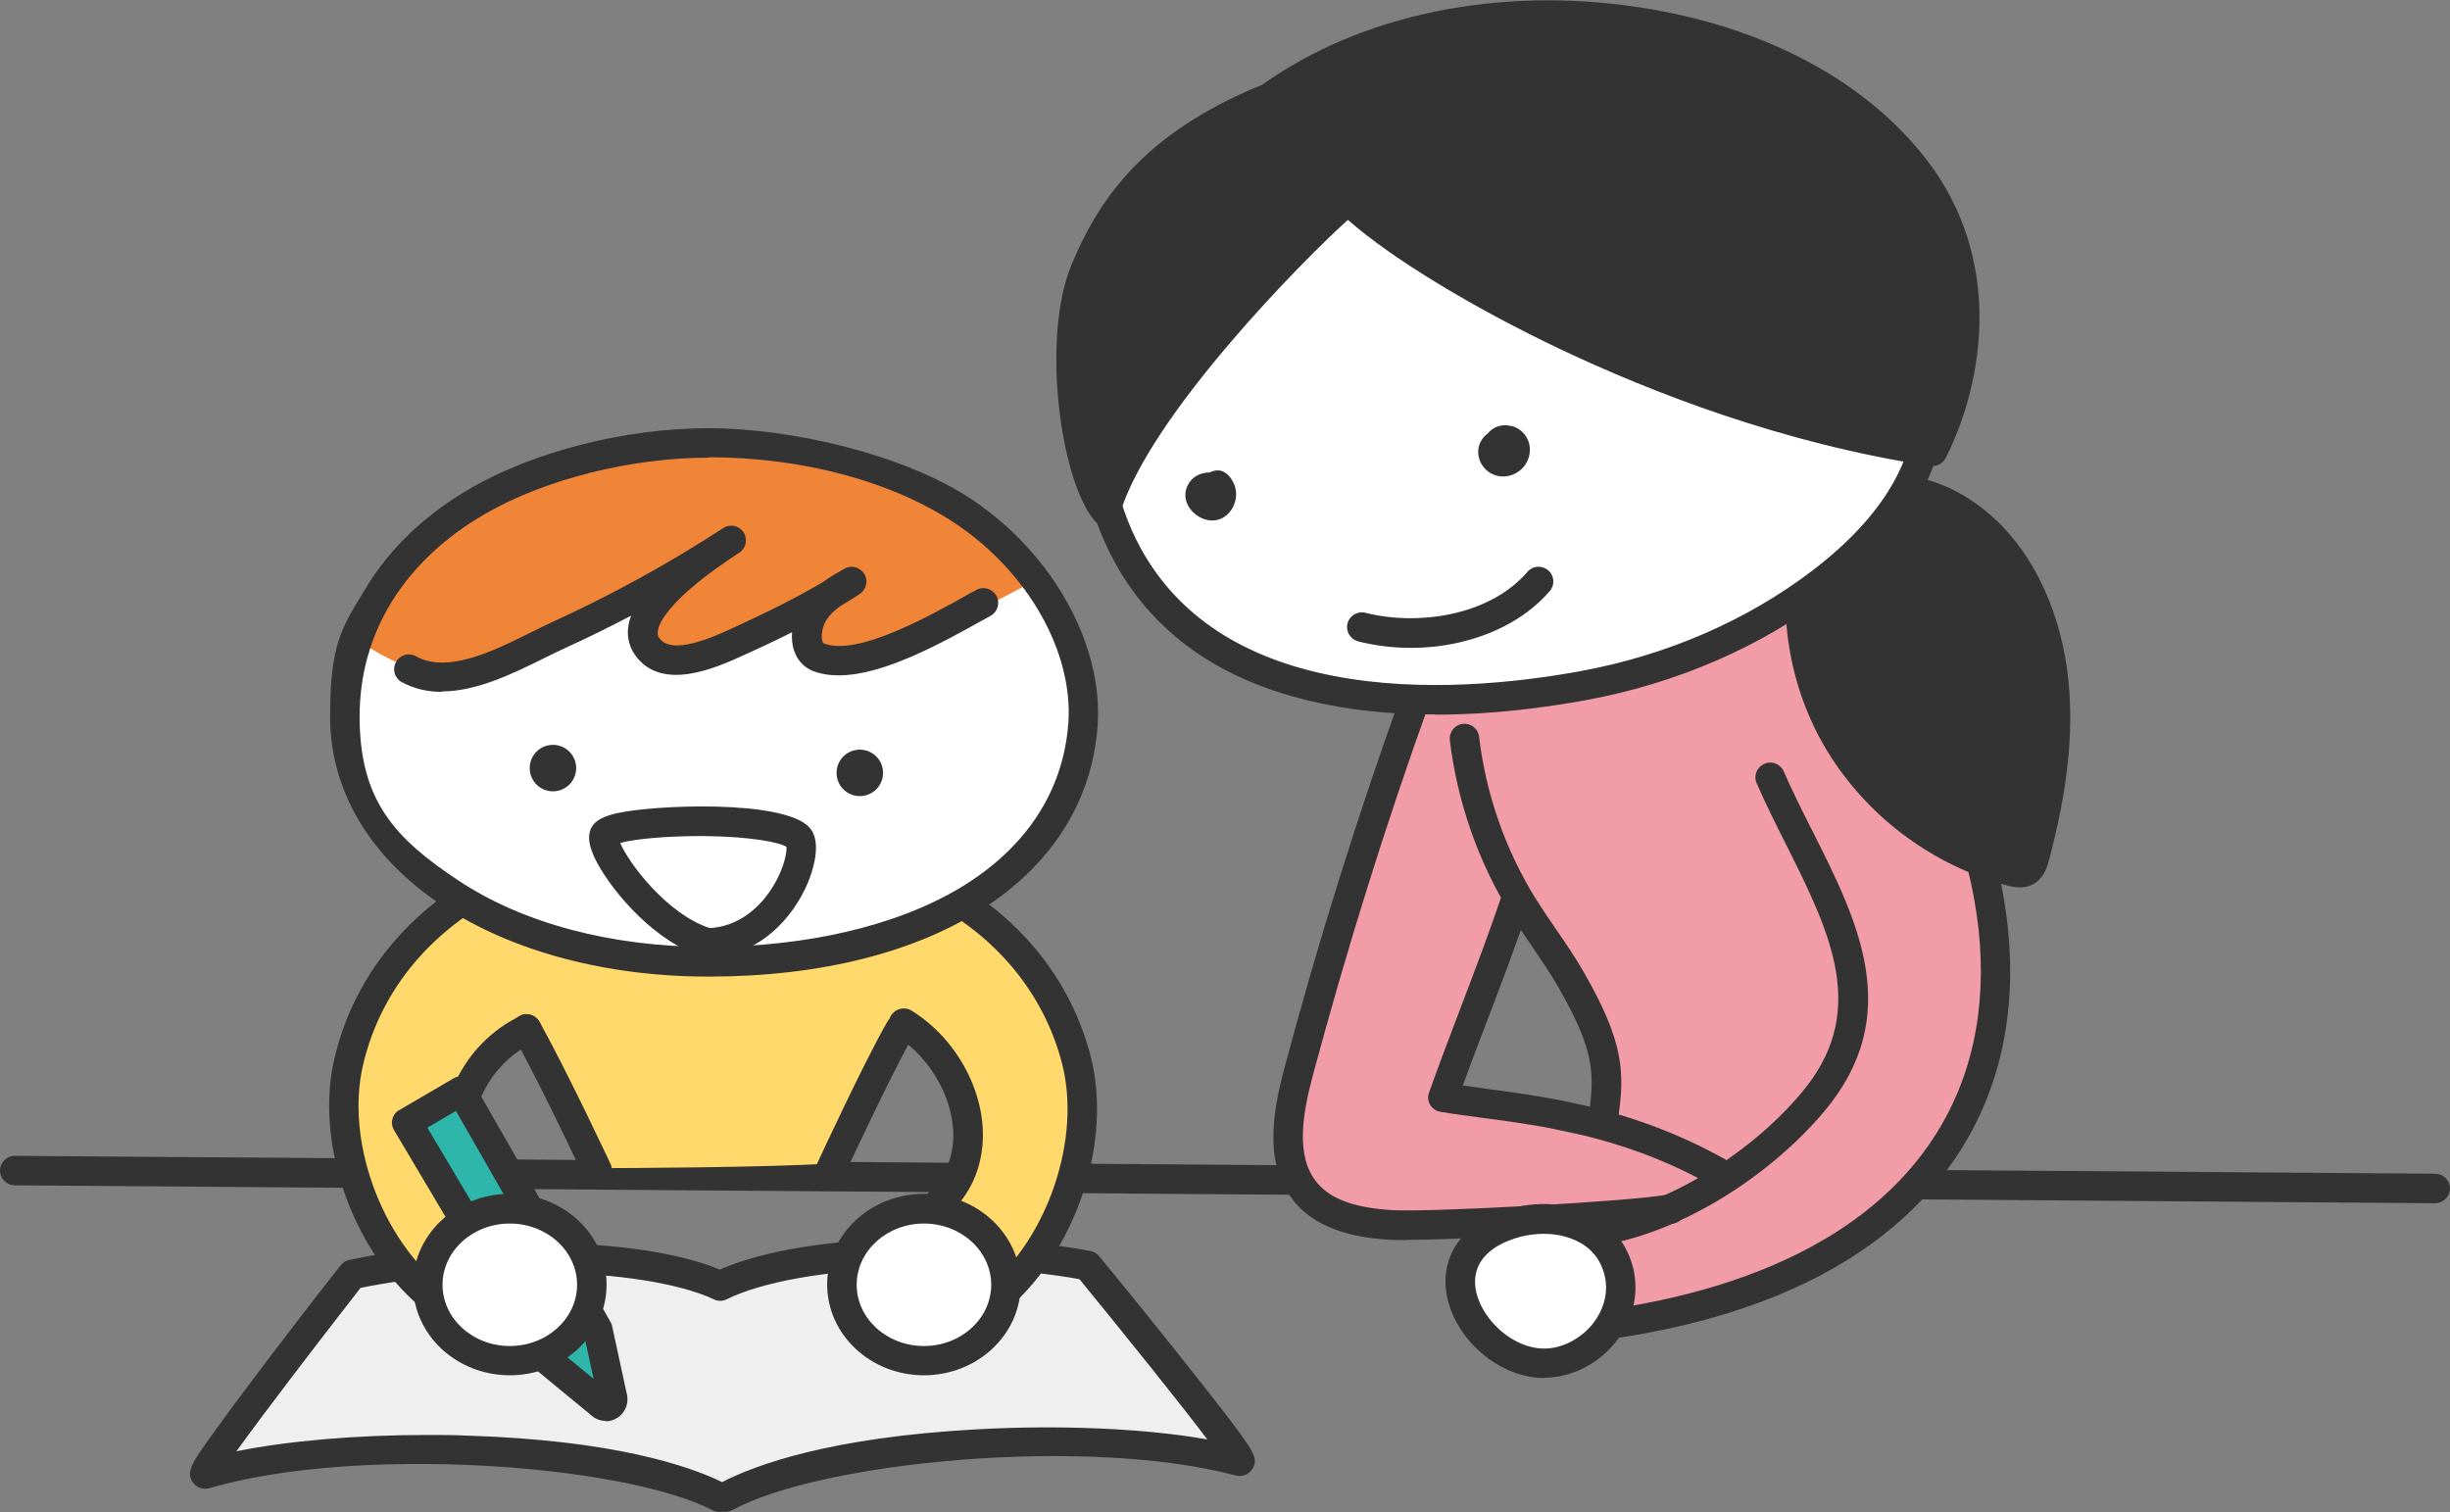 <svg xmlns="http://www.w3.org/2000/svg" id="_&#x30EC;&#x30A4;&#x30E4;&#x30FC;_2" data-name="&#x30EC;&#x30A4;&#x30E4;&#x30FC;_2" viewBox="0 0 1096.2 676.6"><rect x="0" y="0" width="1096.2" height="676.6" fill="#808080" stroke="none"/><defs><style> .st0 { fill: #f19ca6; } .st1 { fill: #2eb6aa; } .st2 { fill: #efefef; } .st3 { fill: #fff; } .st4 { fill: #f08437; } .st5 { fill: #ffd96c; } .st6 { fill: #333; } </style></defs><path class="st6" d="M1089.6,538.4h0L6.6,530.4c-3.6,0-6.6-3-6.6-6.6,0-3.6,3-6.6,6.6-6.6h0l1083,8c3.6,0,6.6,3,6.6,6.6,0,3.6-3,6.6-6.6,6.6Z"></path><path class="st5" d="M272.1,522.7c-23-33.7-87.3-102.3-22.8-130.7,64.5-28.4,142.9-14.5,156.4,4.9,13.5,19.4,4.9,55.9-5.1,70.7-10,14.8-29.4,53-29.4,53-26.5,1.9-99.1,2.1-99.1,2.1Z"></path><path class="st2" d="M322.1,575.4c36.1-17.7,117.9-18,164.4-9.1,0,0,73,89,67.8,87.6-55.6-14.7-180.1-11.2-230,16.1h-2.3c-50.5-26-175-26.5-230.3-10.5-5.2,1.5,65.7-89.2,65.7-89.2,46.3-10,128.1-11.7,164.6,5.1Z"></path><path class="st6" d="M322.1,676.6c-1.1,0-2.1-.3-3-.7-40-20.7-158.8-29.4-225.4-10-2.8.8-5.9-.2-7.5-2.7-3.2-4.7-.2-8.8,9.7-22.6,5.4-7.5,13.1-17.9,22.8-30.7,16.5-21.8,33.5-43.5,33.7-43.7,1-1.2,2.3-2.1,3.8-2.4,42.6-9.2,124.8-12.7,165.9,4.3,40.6-18,123-16.5,165.8-8.3,1.5.3,2.9,1.1,3.9,2.3.2.2,17.7,21.5,34.7,42.9,10,12.6,18,22.7,23.6,30.1,10.2,13.5,13.3,17.6,10.2,22.3-1.6,2.5-4.6,3.6-7.5,2.8-67-17.7-185.5-6.1-225.1,15.5-.9.5-2,.8-3.1.8h-2.3s0,0,0,0ZM191.2,642.1c5.9,0,11.8,0,17.7.3,65.5,2,99.2,13.5,114.2,20.8,14.9-7.7,48.3-20,113.7-23.6,37.8-2.1,75.6-.4,103.4,4.5-12.1-16-35.4-45-57.2-71.7-48.7-8.8-125.6-6.9-157.9,9-1.8.9-3.9.9-5.7,0-32.7-15.1-109.6-15.1-158.1-5.1-21.2,27.2-43.8,56.8-55.5,73.1,23.3-4.7,53.8-7.3,85.5-7.3ZM90,653.2s0,0,0,0c0,0,0,0,0,0ZM556,647.5s0,0,0,0c0,0,0,0,0,0Z"></path><path class="st5" d="M402.8,451.3c27.2,21.3,45.9,78.8,1.5,96.8,0,0,28.1,44.5,41.6,33.3,28.8-24,45.2-70.6,35.7-107.1-9.5-36.9-35.7-65.9-74.1-82.3-19.8-8.5-4.8,59.3-4.8,59.3Z"></path><path class="st6" d="M445.9,588c-1.9,0-3.8-.8-5.1-2.4-2.3-2.8-2-7,.8-9.3,27.5-22.9,42.2-67,33.6-100.4-9-34.7-33.9-62.3-70.3-77.8-3.4-1.4-4.9-5.3-3.5-8.7,1.4-3.4,5.3-4.9,8.7-3.5,40.2,17.2,67.8,47.9,77.9,86.7,4.8,18.7,3.5,40.7-3.7,62-7.1,20.9-19.3,39.3-34.2,51.8-1.2,1-2.7,1.5-4.2,1.5Z"></path><path class="st6" d="M404.3,554.7c-2.6,0-5.1-1.6-6.1-4.1-1.4-3.4.3-7.2,3.6-8.6,18.8-7.6,23.7-20.9,24.6-30.7,1.5-17.6-9.3-37.7-25.5-47.8-3.1-1.9-4.1-6-2.2-9.1,1.9-3.1,6-4.1,9.1-2.2,20.6,12.7,33.7,37.4,31.8,60.1-1.6,19.1-13.2,34-32.8,41.8-.8.3-1.6.5-2.5.5Z"></path><path class="st5" d="M238.3,456.1c-26.6,21.9-47.9,74.2-3.1,91.1,0,0-27,45.2-40.8,34.3-29.4-23.3-46.9-69.5-38.3-106.2,8.6-37.1,34.1-66.7,72-84,19.6-8.9,10.2,64.9,10.2,64.9Z"></path><path class="st6" d="M194.4,588c-1.4,0-2.9-.5-4.1-1.4-15.3-12.1-27.9-30.2-35.5-50.9-7.7-21.1-9.6-43.1-5.2-61.9,9.1-39,36-70.4,75.7-88.6,3.3-1.5,7.2,0,8.7,3.3,1.5,3.3,0,7.2-3.3,8.7-36,16.4-60.2,44.6-68.3,79.5-7.8,33.6,8,77.3,36,99.5,2.9,2.3,3.3,6.4,1.1,9.3-1.3,1.6-3.2,2.5-5.2,2.5Z"></path><path class="st6" d="M235.2,553.8c-.8,0-1.6-.1-2.3-.4-20.8-7.8-33.3-23.8-34.2-43.8-1-22.5,12.7-44.7,34.1-55,3.3-1.6,7.2-.2,8.8,3.1,1.6,3.3.2,7.2-3.1,8.8-16.5,8-27.5,25.5-26.7,42.6.7,14.7,9.8,26.1,25.7,32.1,3.4,1.3,5.1,5.1,3.9,8.5-1,2.6-3.5,4.3-6.2,4.3Z"></path><ellipse class="st3" cx="413.4" cy="574.9" rx="36.7" ry="34" transform="translate(-45 35.2) rotate(-4.6)"></ellipse><path class="st6" d="M413.4,615.4c-23.9,0-43.3-18.2-43.3-40.6s19.4-40.6,43.3-40.6,43.3,18.2,43.3,40.6-19.4,40.6-43.3,40.6ZM413.4,547.5c-16.6,0-30.1,12.3-30.1,27.4s13.5,27.4,30.1,27.4,30.1-12.3,30.1-27.4-13.5-27.4-30.1-27.4Z"></path><path class="st3" d="M484.5,324.3c-5,68.4-76.3,106.1-167.5,106.1s-162.7-45.7-162.7-109.8,19.9-73.6,59.7-96.5c27-15.6,66.1-25.9,103-25.9s84.5,10.9,114.3,30.9c34.2,22.9,55.7,61.1,53.2,95.2Z"></path><path class="st4" d="M460.4,261.2c-22.1,11.8-76,40.2-94.3,33.2-6.9-2.6-6-13.2-2.1-19.2,3.9-6,10.6-9.7,17-13.2-15.9,9.9-33.5,18.3-50.8,25.8-10.4,4.6-32,14.2-40.7,2-10.8-15.1,27.8-39.4,37.6-45.6-24.7,15.4-50.6,29.1-77.4,40.8-18.4,8.1-46.4,30.9-87.3,2.9,14.1-29.9,57.3-89,158.1-89.5,100.8-.6,137,52.7,139.9,62.8Z"></path><path class="st6" d="M317,437c-45.8,0-88.1-11.3-119.2-31.9-32.3-21.4-50.1-51.4-50.1-84.4s5.3-39.9,15.9-57.4c10.8-18,26.7-33.1,47.1-44.9,28.6-16.5,69.4-26.8,106.3-26.8s87.7,11.7,118,32c36.2,24.3,58.7,65,56.1,101.2l-6.6-.5,6.6.5c-5,68.2-73.3,112.2-174.1,112.2ZM317,204.8c-34.7,0-72.9,9.6-99.7,25-36.4,21-56.4,53.2-56.4,90.8s15.7,54.5,44.2,73.4c28.9,19.2,68.6,29.7,111.9,29.7s83.9-9.2,112.7-26.5c29.4-17.7,46-43.1,48.3-73.5,2.3-31.7-17.9-67.6-50.3-89.3-28.2-18.9-68.5-29.8-110.7-29.8Z"></path><circle class="st6" cx="384.6" cy="345.7" r="10.4" transform="translate(-40.2 640.6) rotate(-76.7)"></circle><circle class="st6" cx="247.4" cy="343.7" r="10.4"></circle><path class="st6" d="M197.7,309.6c-6.2,0-12.3-1.3-18-4.4-3.2-1.8-4.3-5.8-2.5-9,1.8-3.2,5.8-4.3,9-2.5,14,7.8,34.7-2.4,51.3-10.7,3.4-1.7,6.5-3.2,9.5-4.6,26.5-12.1,52.2-26.2,76.6-42.1,3.1-2,7.1-1.1,9.1,1.9,2,3.1,1.1,7.1-1.9,9.1-30.6,19.9-35.6,30.8-36.4,34.6-.4,1.9,0,2.9.6,3.6,5.5,8,24.2-.5,32.1-4.1l.4-.2c11.8-5.4,26.6-12.4,40.8-20.8,3.2-2.3,6.5-4.2,9.5-5.9,3.1-1.8,7-.7,8.9,2.3,1.9,3,.9,7-2,9-3,1.9-6,3.8-9,5.6-2.4,1.8-4.5,3.8-6,6.1-1.7,2.7-2.5,7.1-1.7,9.5.3.8.5.9.6.9,14.8,5.9,46.8-11.9,65.8-22.6l2.4-1.3c3.2-1.8,7.2-.6,9,2.6,1.8,3.2.6,7.2-2.6,9l-2.4,1.3c-19.7,11-45.5,25.3-65.5,25.3-4.2,0-8.1-.6-11.7-2-3.9-1.6-6.9-4.8-8.3-9.1-.9-2.6-1.1-5.4-.9-8.2-7.7,3.9-15,7.3-21.5,10.2l-.4.2c-11.9,5.4-36.7,16.7-48.5-.4-2.7-4-3.7-8.7-2.7-13.6.2-1.2.6-2.5,1.1-3.8-9.9,5.2-19.9,10.1-30,14.7-2.8,1.3-5.9,2.8-9.1,4.4-13.2,6.5-29.8,14.8-45.6,14.8Z"></path><path class="st3" d="M316.7,421.9c-25.4-7.5-48.5-41.3-46.4-48.1,2.3-7.6,77.1-9.6,87,.9,5.7,6-7.9,46.3-40.6,47.2Z"></path><path class="st6" d="M316.7,428.5c-.6,0-1.3,0-1.9-.3-21.7-6.4-40.6-29.1-47.5-41.9-3.4-6.3-4.4-10.9-3.3-14.5,1.5-4.9,6.9-6.7,12-7.9,16-3.7,74.4-6.3,86.1,6.3,6.2,6.7,1.1,20.6-.6,24.7-6.6,15.8-21.8,32.9-44.6,33.6,0,0-.1,0-.2,0ZM277.5,377.2c3.6,8.7,20.9,31.9,40.1,38.1,12.8-.8,21.3-8.8,26.1-15.4,6.6-9.1,8.5-18.1,8.2-21-3.2-1.9-15.3-4.6-37.7-4.8-17.7,0-31.1,1.5-36.7,3.1ZM351.9,378.3h0Z"></path><path class="st6" d="M267.2,530.3c-2.5,0-4.9-1.4-6-3.8-.2-.4-18-38.5-31.4-62.9-1.8-3.2-.6-7.2,2.6-9,3.2-1.8,7.2-.6,9,2.6,13.6,24.7,31.6,63.3,31.8,63.7,1.5,3.3.1,7.2-3.2,8.8-.9.4-1.9.6-2.8.6Z"></path><path class="st6" d="M370.9,531.6c-.9,0-1.9-.2-2.8-.6-3.3-1.5-4.7-5.5-3.2-8.8.9-2,22.7-49,32.2-65.1,1.8-3.1,5.9-4.2,9-2.4,3.1,1.8,4.2,5.9,2.4,9-9.1,15.6-31.4,63.5-31.6,64-1.1,2.4-3.5,3.8-6,3.8Z"></path><g><path class="st1" d="M245.3,608.8l-63.3-106.6,24.3-14.2,61.2,106.7,6.7,30.9c.3,2.5-2.3,4.3-4.6,3.2l-24.3-20Z"></path><path class="st6" d="M271,635.8c-1.5,0-2.9-.3-4.3-1-.5-.2-.9-.5-1.3-.8l-24.3-20c-.6-.5-1.1-1.1-1.5-1.7l-63.3-106.6c-.9-1.5-1.2-3.3-.7-5,.4-1.7,1.5-3.2,3.1-4l24.3-14.2c1.5-.9,3.3-1.1,5-.7,1.7.5,3.1,1.6,4,3.1l61.2,106.7c.3.6.6,1.2.7,1.9l6.7,30.9c0,.2,0,.5.1.7.4,3.5-1.2,7-4.1,9.1-1.7,1.2-3.7,1.8-5.6,1.8ZM250.4,604.5l15.2,12.5-4.3-19.8-57.3-100.1-12.8,7.5,59.4,99.9Z"></path></g><ellipse class="st3" cx="228.1" cy="574.9" rx="36.7" ry="34"></ellipse><path class="st6" d="M228.1,615.4c-23.9,0-43.3-18.2-43.3-40.6s19.4-40.6,43.3-40.6,43.3,18.2,43.3,40.6-19.4,40.6-43.3,40.6ZM228.1,547.5c-16.6,0-30.1,12.3-30.1,27.4s13.5,27.4,30.1,27.4,30.1-12.3,30.1-27.4-13.5-27.4-30.1-27.4Z"></path><path class="st0" d="M875.4,350.3c-9.9-34-18.4-116.1-89.6-68-32.6-37.1-109.4-68.2-132.4,20.2-33.6,16.3-23.9,19.5-30,38.9-6,19.4-68.2,175.4-43.8,196.7,24.4,21.4,126.1,11.6,129.4,11.4-18.2,2.5,9.6,45.8,9.6,45.8,45.9-5,216.1-40.8,156.8-245ZM716.3,506.6c-2.1,7.6-69.5-16.4-69.5-16.4l33-86c50,50.5,40.4,83,36.5,102.5Z"></path><g id="_&#x65B0;&#x898F;&#x30B7;&#x30F3;&#x30DC;&#x30EB;_95" data-name="&#x65B0;&#x898F;&#x30B7;&#x30F3;&#x30DC;&#x30EB;_95"><path class="st6" d="M628.9,554.9c-2.8,0-5,0-6.6-.1-12.9-.8-31.4-3.3-42.8-16.6-14.1-16.4-10.3-39.7-4.8-60.3,15.1-56.7,32.9-113.5,52.8-168.7,1.2-3.4,5-5.2,8.4-4,3.4,1.2,5.2,5,4,8.4-19.8,54.9-37.4,111.3-52.5,167.6-4.6,17.3-8,36.5,2.1,48.3,6.2,7.2,16.8,11,33.5,12,16,1,106.3-3.8,123.4-7,3.6-.7,7,1.7,7.7,5.3.7,3.6-1.7,7-5.3,7.7-16.4,3.1-93.1,7.3-120.1,7.3Z"></path><path class="st6" d="M772.4,533.2c-1.1,0-2.3-.3-3.3-.9-39.7-23.2-76.3-28.2-105.8-32.1-6.6-.9-12.9-1.7-18.8-2.7-1.9-.3-3.6-1.5-4.6-3.1-1-1.7-1.2-3.7-.5-5.5,4-11.3,8.7-23.7,13.7-36.8,6.6-17.4,13.5-35.4,19.1-52.3,1.1-3.5,4.9-5.3,8.3-4.2,3.5,1.1,5.3,4.9,4.2,8.3-5.7,17.1-12.6,35.3-19.3,52.8-3.9,10.2-7.6,19.9-10.9,29,3.4.5,7,1,10.6,1.5,30.6,4.1,68.7,9.3,110.7,33.8,3.1,1.8,4.2,5.9,2.4,9-1.2,2.1-3.4,3.3-5.7,3.3Z"></path><path class="st6" d="M717.3,506.6c-.3,0-.7,0-1,0-3.6-.5-6.1-3.9-5.5-7.5,2.9-19,2.4-29.5-13.5-57.3-3.6-6.2-7.6-12.1-11.8-18.3-3.2-4.6-6.4-9.4-9.5-14.3-14.6-23.5-24-50.5-27.3-78-.4-3.6,2.2-6.9,5.8-7.3,3.6-.4,6.9,2.2,7.3,5.8,3,25.6,11.8,50.7,25.4,72.6,2.9,4.6,6.1,9.3,9.2,13.8,4.2,6.1,8.6,12.5,12.4,19.2,17.8,31.1,18.3,44.6,15.1,65.8-.5,3.3-3.3,5.6-6.5,5.6Z"></path></g><g><path class="st6" d="M715.2,600.1c-3.2,0-5.9-2.3-6.5-5.4-3.2-17.9-15.5-36.4-16.9-38.5-1.4-2.1-1.6-4.9-.3-7.1,1.2-2.1,3.4-3.4,5.8-3.3.4,0,.9,0,1.3,0,39.5,0,83.9-28.5,107.6-57,13.8-16.5,18.6-33.6,15.3-53.9-3.1-18.6-12.5-37.3-22.4-57.1-4.5-8.9-9.1-18.1-13.1-27.3-1.5-3.3,0-7.2,3.4-8.7,3.3-1.5,7.2,0,8.7,3.4,3.9,8.9,8.4,17.9,12.8,26.6,20.4,40.4,41.4,82.3,5.5,125.3-23.1,27.7-65.4,57.1-107.7,61.2,4,7.1,8.8,17,11.6,27.6,80.1-11.9,133.8-45.3,155.5-96.8,24.6-58.5,5.5-136.5-52.5-214.1-2.2-2.9-1.6-7.1,1.3-9.2,2.9-2.2,7.1-1.6,9.2,1.3,60.9,81.4,80.6,164.2,54.1,227.1-16.8,40-60.3,90.8-171.9,105.6-.3,0-.6,0-.9,0Z"></path><g><path class="st3" d="M677.5,607c-21.9-9.8-35.8-40.7-10.2-55.4,19.8-11.3,51.1-7.7,57.1,17.7,4.4,18.5-9.8,36.6-27.7,40.1-6.6,1.3-13.2.2-19.2-2.5Z"></path><path class="st6" d="M691,616.6c-5.4,0-10.9-1.2-16.3-3.6-15.6-7-27.1-22.5-27.9-37.9-.6-12.2,5.4-22.6,17.1-29.3,13.9-8,31.8-9.3,45.7-3.3,10.9,4.7,18.4,13.7,21.2,25.2,2.3,9.9.4,20.2-5.3,29.2-6.3,9.8-16.3,16.7-27.5,18.9-2.3.4-4.6.7-6.9.7ZM690.7,552.1c-6.9,0-14.1,1.8-20.2,5.2-7.3,4.2-10.8,10-10.5,17.2.5,10.2,9.1,21.6,20.1,26.5h0c5.1,2.3,10.4,3,15.3,2,7.6-1.5,14.7-6.4,19-13.1,3.8-5.9,5.1-12.7,3.6-19-1.8-7.6-6.4-13-13.6-16.1-4.1-1.8-8.8-2.7-13.7-2.7Z"></path></g></g><g id="_&#x65B0;&#x898F;&#x30B7;&#x30F3;&#x30DC;&#x30EB;_109" data-name="&#x65B0;&#x898F;&#x30B7;&#x30F3;&#x30DC;&#x30EB;_109"><path class="st6" d="M823.4,224.9c21.8-11.3,46.1-4.9,64.5,11.9,18.5,16.8,28.6,42.7,31.2,68.8,2.6,26-1.8,52.4-8.5,77.5-.6,2.4-1.4,5.1-3.4,6.4-2.2,1.5-5,.9-7.5.2-29.7-8.2-57.1-27.2-74.7-54.4-27.9-43-23.4-99.2-1.7-110.5Z"></path><path class="st6" d="M903.8,397.1c-2.5,0-4.6-.6-5.9-.9-32.5-9-60.4-29.3-78.5-57.2-20.7-31.9-23.8-69.6-17.7-92.8,3.5-13.3,9.9-22.7,18.5-27.2,23.1-12,50-7.2,72,12.9,18.2,16.6,30.4,43.2,33.3,73,2.3,23.4-.4,48.8-8.7,79.9-.7,2.6-1.9,7.3-6,10.2-2.4,1.6-4.9,2.1-7.1,2.1ZM846.5,225.8c-6.9,0-13.7,1.6-20.1,4.9-5.1,2.7-9.3,9.3-11.8,18.8-5.4,20.4-2.5,53.7,16,82.2,16.1,24.8,41.9,43.6,70.9,51.6,1,.3,1.6.4,2,.4.2-.5.5-1.3.8-2.4,7.8-29.5,10.4-53.4,8.3-75.2-2.6-26.6-13.2-50.1-29.1-64.6-11.5-10.4-24.4-15.8-37-15.8Z"></path></g><g id="_&#x65B0;&#x898F;&#x30B7;&#x30F3;&#x30DC;&#x30EB;_45" data-name="&#x65B0;&#x898F;&#x30B7;&#x30F3;&#x30DC;&#x30EB;_45"><path class="st3" d="M708.7,305.7c-289.3,72.5-289.2-284.6-16.1-269.1,209.4,19.9,241.4,239.2,16.1,269.1Z"></path><path class="st6" d="M642.2,319.7c-15.9,0-32.3-1.2-48.4-4.4-44.5-8.7-76.4-30-94.8-63.3-14.1-25.5-18.9-55.1-13.9-85.4,4.7-28.6,18.2-56.2,38-77.8,20.4-22.2,46.8-38.6,78.5-48.5,27.5-8.6,59.1-12.2,91.4-10.4,40.8,2.3,82.9,16.7,115.6,39.5,27.1,18.9,59.8,52.1,62.1,103.2,1.5,34.4-15.8,65.7-51.5,93-30.9,23.7-68.7,40.1-109.1,47.6-18.5,3.4-42.4,6.6-67.9,6.6ZM707.7,300.2l1.2,6.5-1.2-6.5c38.4-7.1,74.2-22.7,103.5-45.1,32.5-24.9,47.6-51.7,46.3-81.9-2-45.7-31.8-75.7-56.4-92.9-30.3-21.1-71-35-108.8-37.2-90.4-5.1-138.7,32.1-159.4,54.7-38.2,41.7-47.4,102.5-22.3,147.9,16.4,29.7,45.3,48.8,85.8,56.7,39.9,7.8,82.6,3.1,111.4-2.2Z"></path></g><g id="_&#x65B0;&#x898F;&#x30B7;&#x30F3;&#x30DC;&#x30EB;_110" data-name="&#x65B0;&#x898F;&#x30B7;&#x30F3;&#x30DC;&#x30EB;_110"><path class="st6" d="M494.6,228.5c36.3-57.8,51.2-83.3,104.3-136.5,1.2-1.2,2.9-2,4.7-2.3,3.3-.6,6.5,1.2,9.1,3.4,69.5,57.7,103.4,69.2,252.1,108.8,30.1-37.7,21.8-87.5-7.4-125.8s-76.9-59-124.6-66.3c-56.8-8.7-118,.4-164.6,33.9-49.5,20-69.8,46.7-82.6,77.7-12.8,31-4.1,91,9.2,107.2Z"></path><path class="st6" d="M494.6,235.1c-2,0-3.8-.9-5.1-2.4-15.4-18.8-23.4-82-10.2-113.9,11.4-27.4,30.4-58.5,85.5-80.9,44.4-31.6,105.9-44.2,168.8-34.6,55.8,8.5,101.6,33,128.9,68.8,33.2,43.6,25.9,97.2,8.1,132.8-1.3,2.5-4.1,4-6.9,3.6-66.3-9.9-126.1-33.6-164.6-51.8-39.8-18.8-76.5-41.1-96-58.3-17.7,15.7-89,87.2-102.2,132-.7,2.3-2.6,4.1-5,4.6-.4,0-.9.1-1.3.1ZM692.4,13.2c-45.5,0-88,12.4-120.5,35.8-.4.3-.9.6-1.4.8-51,20.6-68.1,47.8-79,74.1-9.9,23.8-5.9,66.2,2.2,88.7,12.1-26.2,35.8-55.8,55-77.5,14.5-16.3,27.5-29.3,33.9-35.5,15.8-15.3,17.7-15.8,19.2-16.2,2.2-.6,4.7,0,6.4,1.7,30.8,30.1,140.9,91.7,252.7,109.6,14.5-32,19.4-77.5-8.8-114.6-25.2-33.1-68-55.8-120.4-63.8-13.2-2-26.3-3-39.2-3Z"></path></g><path class="st6" d="M552.1,216.5c-1.3-3-3.9-6.2-7.5-6-1.2,0-2.3.4-3.4.9-3.9,0-7.8,1.8-9.7,5.6-5.2,10,8.7,20.7,17.2,13.6,4.1-3.4,5.5-9.3,3.4-14.2Z"></path><path class="st6" d="M676.4,190.7c-4.1-1.2-8.3.2-10.8,3.3-2.7,2-4.4,5.2-4.2,8.8.4,6.1,5.6,10.7,11.7,10.4,5.5-.3,10.2-4.3,11.2-9.8,1.1-5.8-2.3-11.2-7.9-12.8Z"></path><path class="st6" d="M631.2,289.9c-8,0-16-1-23.5-2.9-3.5-.9-5.7-4.5-4.8-8,.9-3.5,4.5-5.7,8-4.8,23.2,5.9,55.5,1.5,72.5-18.3,2.4-2.8,6.5-3.1,9.3-.7,2.8,2.4,3.1,6.5.7,9.3-9.6,11.1-23.5,19-40.2,22.9-7.2,1.7-14.7,2.5-22.2,2.5Z"></path></svg>